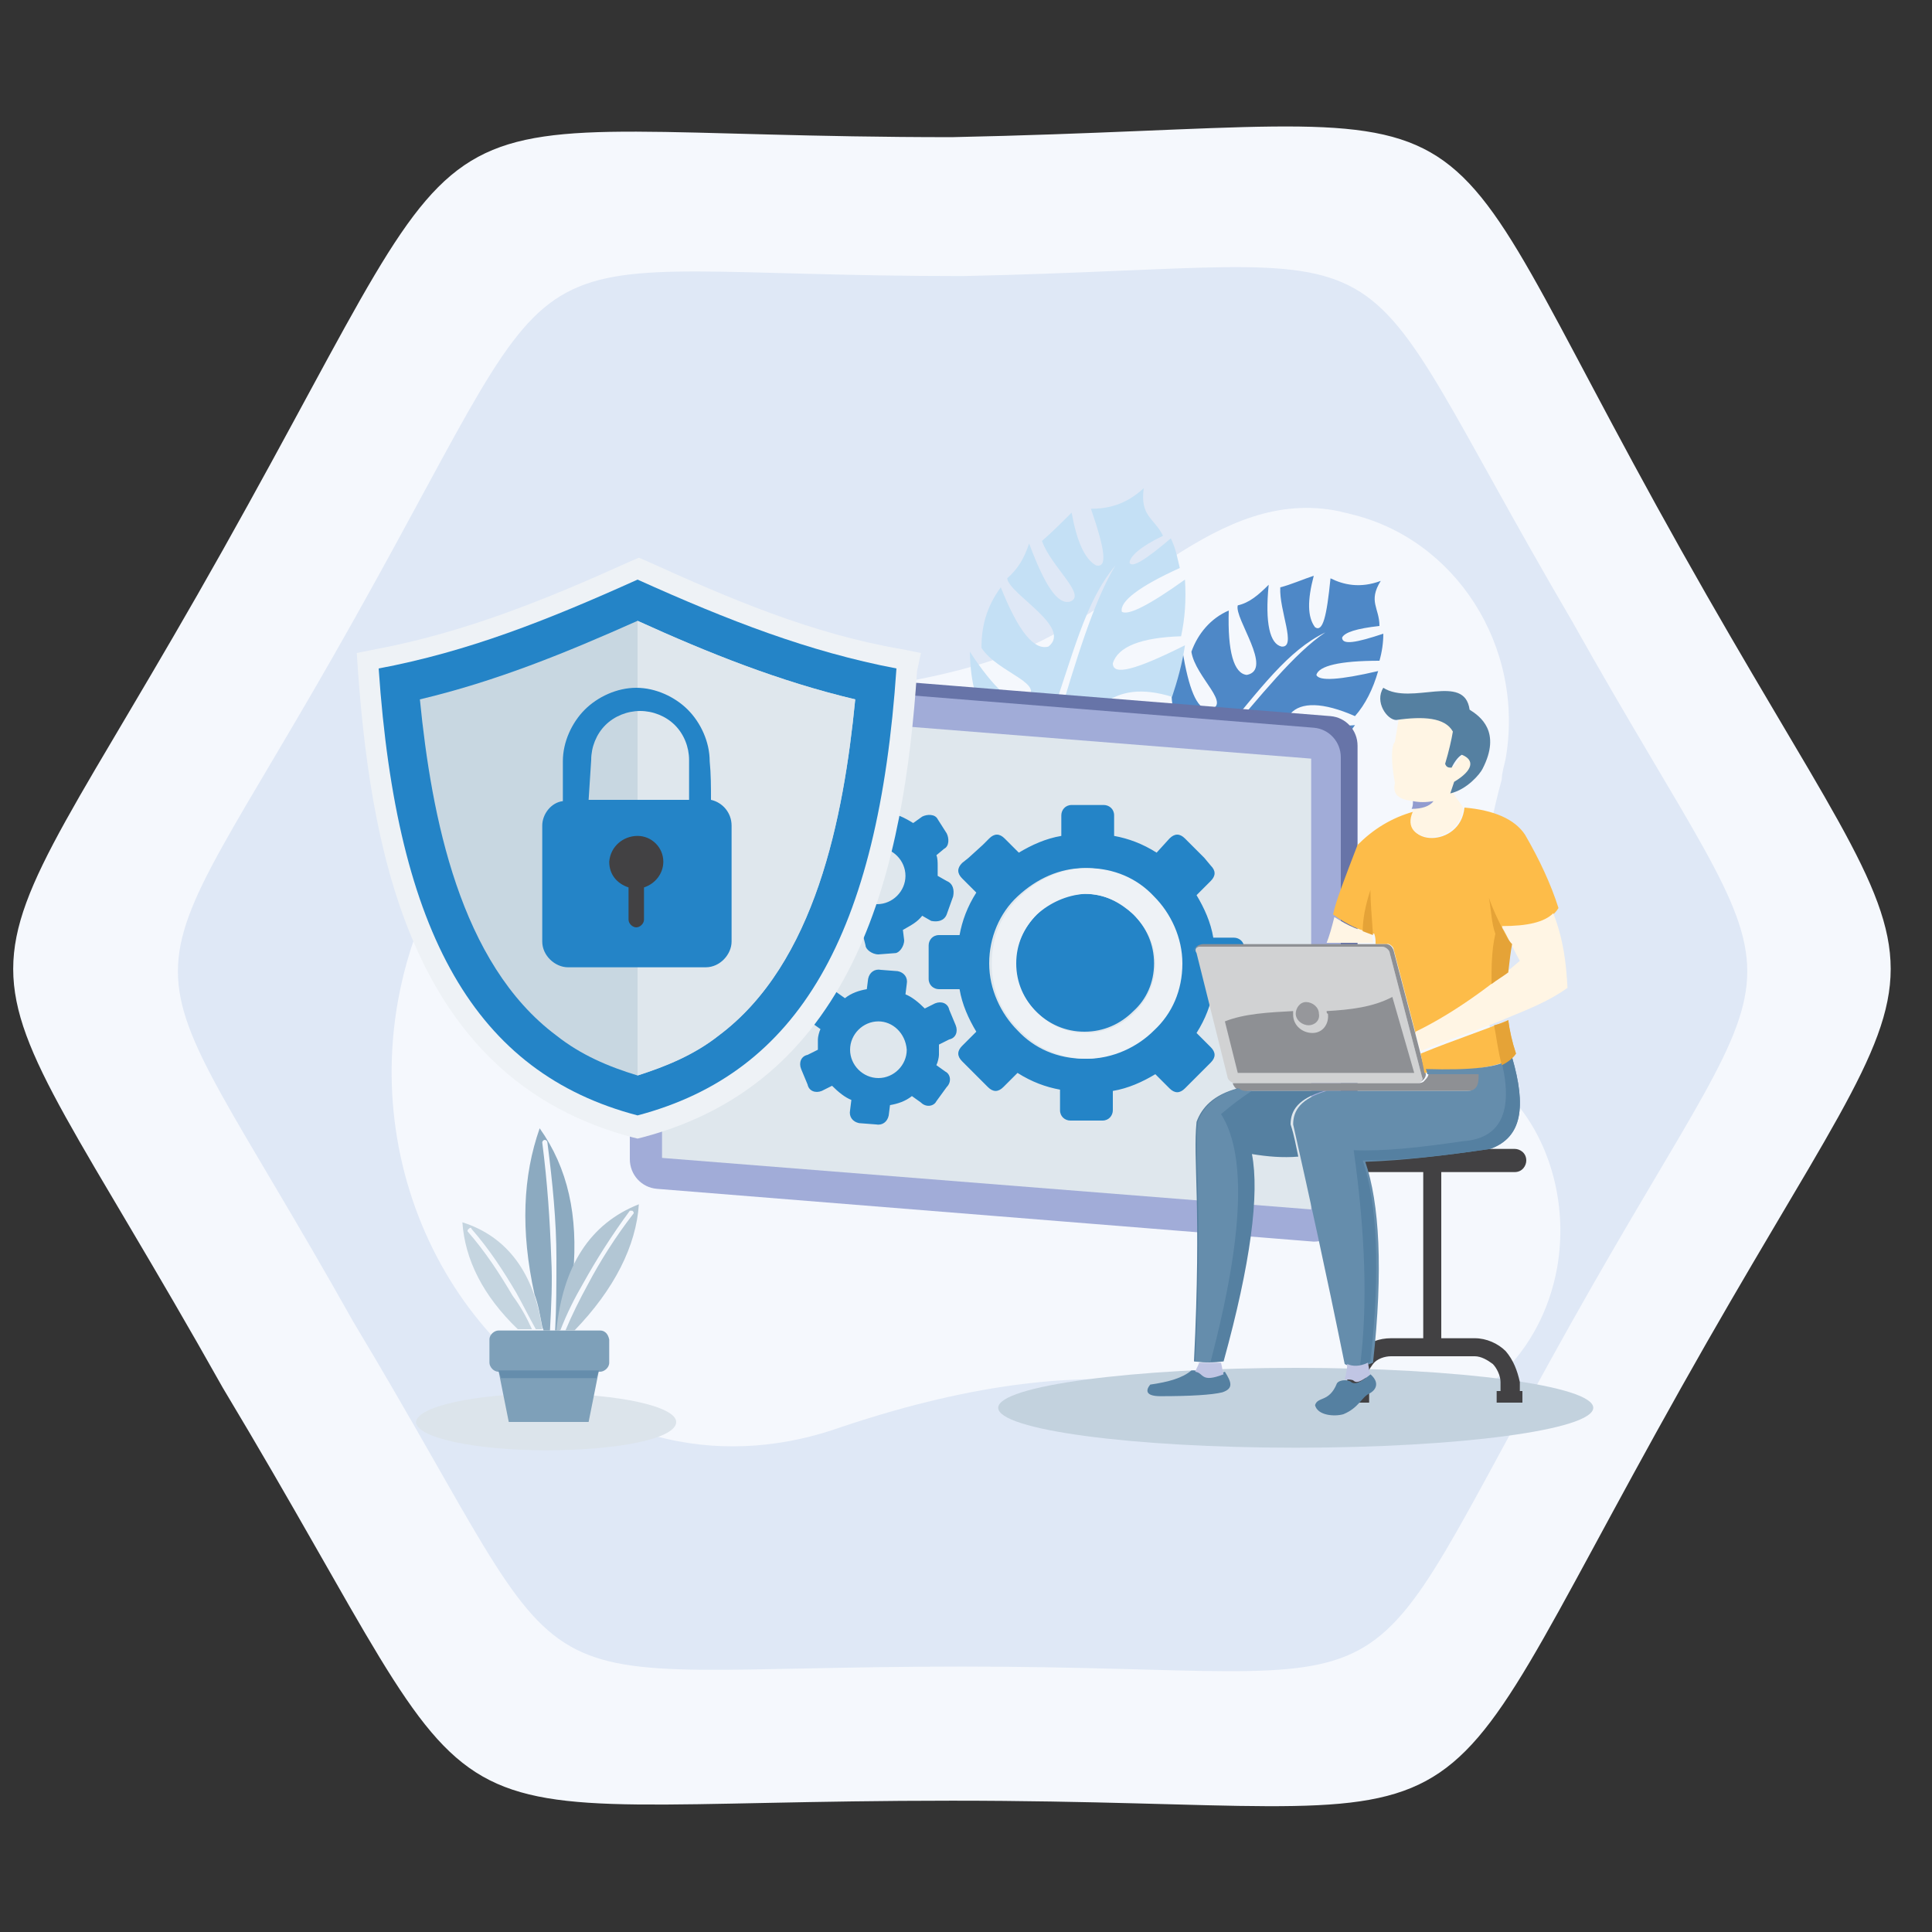 <?xml version="1.0" encoding="utf-8"?>
<!-- Generator: Adobe Illustrator 27.8.1, SVG Export Plug-In . SVG Version: 6.00 Build 0)  -->
<svg version="1.1" id="Layer_1" xmlns="http://www.w3.org/2000/svg" xmlns:xlink="http://www.w3.org/1999/xlink" x="0px" y="0px"
	 viewBox="0 0 150 150" style="enable-background:new 0 0 150 150;" xml:space="preserve">
<rect x="0" y="0" width="150" height="150" fill="#333333" stroke="none"/>
<style type="text/css">
	.st0{fill:none;}
	.st1{fill-rule:evenodd;clip-rule:evenodd;fill:#F5F8FD;}
	.st2{fill-rule:evenodd;clip-rule:evenodd;fill:#DFE8F6;}
	.st3{fill-rule:evenodd;clip-rule:evenodd;fill:#DCE4EB;}
	.st4{fill-rule:evenodd;clip-rule:evenodd;fill:#7EA0B9;}
	.st5{fill-rule:evenodd;clip-rule:evenodd;fill:#658DAC;}
	.st6{fill-rule:evenodd;clip-rule:evenodd;fill:#8CAAC0;}
	.st7{fill-rule:evenodd;clip-rule:evenodd;fill:#B2C6D4;}
	.st8{fill-rule:evenodd;clip-rule:evenodd;fill:#C5D5E0;}
	.st9{fill-rule:evenodd;clip-rule:evenodd;fill:#4E88C7;}
	.st10{fill-rule:evenodd;clip-rule:evenodd;fill:#C4E0F5;}
	.st11{fill-rule:evenodd;clip-rule:evenodd;fill:#6774A8;}
	.st12{fill-rule:evenodd;clip-rule:evenodd;fill:#A1ACD8;}
	.st13{fill-rule:evenodd;clip-rule:evenodd;fill:#DFE7ED;}
	.st14{fill-rule:evenodd;clip-rule:evenodd;fill:url(#SVGID_1_);}
	.st15{fill-rule:evenodd;clip-rule:evenodd;fill:#EEF2F6;}
	.st16{fill-rule:evenodd;clip-rule:evenodd;fill:url(#SVGID_00000119801927567956976900000005102292588133844910_);}
	.st17{fill-rule:evenodd;clip-rule:evenodd;fill:#C8D7E1;}
	.st18{fill-rule:evenodd;clip-rule:evenodd;fill:url(#SVGID_00000036956152423942265700000012010491092659455628_);}
	.st19{fill-rule:evenodd;clip-rule:evenodd;fill:#424143;}
	.st20{fill-rule:evenodd;clip-rule:evenodd;fill:#C3D2DE;}
	.st21{fill-rule:evenodd;clip-rule:evenodd;fill:#5580A1;}
	.st22{fill-rule:evenodd;clip-rule:evenodd;fill:#D1D2D3;}
	.st23{fill-rule:evenodd;clip-rule:evenodd;fill:#FDBC49;}
	.st24{fill-rule:evenodd;clip-rule:evenodd;fill:#8E9094;}
	.st25{fill-rule:evenodd;clip-rule:evenodd;fill:#96979B;}
	.st26{fill-rule:evenodd;clip-rule:evenodd;fill:#FFF5E4;}
	.st27{fill-rule:evenodd;clip-rule:evenodd;fill:#929CCF;}
	.st28{fill-rule:evenodd;clip-rule:evenodd;fill:#C0C5E4;}
	.st29{fill-rule:evenodd;clip-rule:evenodd;fill:#E5A337;}
</style>
<g id="Artboard1" transform="matrix(0.974,0,0,0.978,-50.081,-0.314)">
	<rect x="51.4" y="9" class="st0" width="154" height="136.1"/>
	<g transform="matrix(1.027,0,0,1.022,-41.597,0.321)">
		<g transform="matrix(9.432,0,0,9.432,-4011.09,-3542.38)">
			<path class="st1" d="M448.7,380.1c2.3,4.1,2.3,2.8,0,6.9s-1.3,3.4-6,3.4s-3.6,0.6-6-3.4c-2.3-4.1-2.3-2.8,0-6.9s1.3-3.4,6-3.4
				C447.5,376.6,446.4,376,448.7,380.1z"/>
		</g>
		<g transform="matrix(7.884,0,0,7.884,-3080.56,-2730.86)">
			<path class="st2" d="M417.7,352.5c2.3,4.1,2.3,2.8,0,6.9s-1.3,3.4-6,3.4s-3.6,0.6-6-3.4c-2.3-4.1-2.3-2.8,0-6.9s1.3-3.4,6-3.4
				C416.4,349,415.3,348.4,417.7,352.5z"/>
		</g>
	</g>
</g>
<g>
	<path class="st1" d="M118,86c2.5,3.2,3.7,7.8,2.9,12.4c-1.2,6.7-6.3,11.5-12.1,11.6l0,0l0,0c-0.6,0-1.2,0-1.8-0.1
		c-11.4-0.9-19.9-6.4-41.7,0.9l0,0c-4.2,1.5-8.9,2-13.6,0.9c-14.2-3.2-23.6-18.4-20.8-34c2-11.1,9.4-19.3,18.7-22l0,0
		c6.8-2.1,18.2-1,28.8-4.9c9.2-3.3,16-13.1,25.6-11.1c0.3,0.1,0.5,0.1,0.8,0.2c8.2,1.9,13.6,10.3,12.1,19c-0.1,0.5-0.3,1.1-0.3,1.6
		l0,0C113.9,70.4,114.3,78.9,118,86L118,86z"/>
	<path class="st3" d="M42.4,108.2c5.6,0,10.1,1,10.1,2.2c0,1.3-4.5,2.2-10.1,2.2s-10.1-1-10.1-2.2C32.4,109.2,36.9,108.2,42.4,108.2
		z"/>
	<path class="st4" d="M46.6,103.3h-7.9c-0.3,0-0.7,0.3-0.7,0.7v1.8c0,0.3,0.3,0.7,0.7,0.7h7.9c0.3,0,0.7-0.3,0.7-0.7V104
		C47.2,103.5,46.9,103.3,46.6,103.3z"/>
	<polygon class="st4" points="46.5,106.4 38.7,106.4 39.5,110.4 45.7,110.4 	"/>
	<polygon class="st5" points="38.7,106.4 46.5,106.4 46.3,107 38.9,107 	"/>
	<path class="st6" d="M41.9,87.6c-1.3,3.7-1.5,7.9-0.4,12.9c0.3,0.8,0.4,1.5,0.6,2.5c0,0.1,0.1,0.2,0.1,0.3h0.5
		c0.1-1.9,0.2-3.8,0.1-5.6c-0.1-2.9-0.3-5.9-0.7-9c0-0.1,0.1-0.2,0.2-0.2s0.2,0.1,0.2,0.2c0.4,3.1,0.7,6.1,0.7,9c0,2,0,3.8-0.1,5.6
		h0.3c0.2-1.7,0.5-3.2,1.1-4.4C44.9,94.4,44.1,90.7,41.9,87.6z"/>
	<path class="st7" d="M49.6,93.5c-0.2,3.2-1.9,6.6-5,9.8h-0.7c0.5-1.2,1.1-2.4,1.7-3.5c1-1.9,2.2-3.8,3.6-5.6c0-0.1,0-0.1-0.1-0.2
		c-0.1,0-0.2,0-0.2,0c-1.4,1.9-2.6,3.8-3.6,5.6c-0.7,1.2-1.3,2.4-1.8,3.7h-0.3C43.7,98.3,45.8,95,49.6,93.5z"/>
	<path class="st8" d="M35.9,94.9c0.2,2.9,1.6,5.7,4.3,8.3h1.1c-0.4-0.9-0.9-1.8-1.5-2.6c-1-1.7-2.1-3.4-3.5-5c0-0.1,0-0.1,0.1-0.2
		s0.2-0.1,0.2,0c1.4,1.6,2.5,3.3,3.5,5c0.5,0.9,1,1.9,1.5,2.8h0.5C41.5,98.9,39.4,96,35.9,94.9z"/>
	<path class="st9" d="M102.9,49.1c-2.4,1.6-5.1,5-8,8.4c-1.6,1.9-2.7,3.2-3.2,4.1c0.3,0.3,0.6,0.4,1,0.2c1.2-1.8,2.1-3.1,2.8-3.8
		c1.4,3.4,3.6,3.8,6.6,1.4c-1.6-0.3-4.4-1.4-3.8-1.7c1.5-0.4,3,0,4.6,1.5c0.8-0.8,1.5-1.8,2.3-2.9c-3.7,0.3-5.4-0.1-5-0.9
		c0.8-0.9,2.5-0.9,5,0.2c0.8-0.9,1.4-2.1,1.8-3.5c-3,0.7-4.6,0.8-4.8,0.3c0.2-0.7,1.8-1.1,4.9-1.1c0.2-0.7,0.3-1.4,0.3-2.1
		c-2.1,0.7-3.2,0.9-3.2,0.3c0.2-0.4,1.1-0.7,2.9-0.9c0-1.4-0.9-1.9,0.1-3.5c-1.6,0.6-2.9,0.3-3.9-0.2c-0.3,3-0.6,4.2-1.2,3.8
		c-0.6-0.8-0.6-2.1-0.1-4c-0.9,0.3-1.8,0.7-2.6,0.9c-0.1,1.8,1.3,4.7,0.1,4.6c-0.9-0.2-1.3-1.8-1-4.8c-0.8,0.8-1.5,1.4-2.4,1.6
		c-0.3,1,2.8,5,0.7,5.4c-1-0.1-1.5-1.8-1.4-5C94,48,93,49.2,92.5,50.6c0.3,2,3.3,4.2,1.3,4.5c-0.9-0.1-1.5-1.6-2-4.6
		c-1.7,4.1-0.8,6.4,2.7,7C97.9,53.4,100,50.5,102.9,49.1z"/>
	<path class="st10" d="M86.6,43.9c-1.7,2.8-3.1,7.5-4.5,12.2c-0.9,2.6-1.4,4.5-1.4,5.6c0.4,0.3,0.8,0.2,1.1-0.3
		c0.4-2.4,0.9-4.1,1.2-5.1c3,2.9,5.4,2.4,7.3-1.5c-1.8,0.5-5.1,0.6-4.7-0.1c1.4-1.1,3.1-1.3,5.4-0.6c0.4-1.2,0.8-2.6,1-4
		c-3.8,1.9-5.6,2.4-5.6,1.4c0.4-1.3,2.2-2,5.3-2.1c0.3-1.4,0.4-2.8,0.3-4.4c-2.8,2-4.4,2.8-4.9,2.5c-0.2-0.8,1.4-2,4.5-3.4
		c-0.2-0.8-0.3-1.5-0.7-2.3c-2,1.7-3,2.3-3.2,1.9c0-0.5,0.9-1.3,2.6-2.1c-0.7-1.4-1.8-1.5-1.5-3.7c-1.4,1.3-2.8,1.6-4.1,1.6
		c1.1,3.2,1.3,4.6,0.4,4.4c-0.9-0.5-1.5-1.9-1.9-4.1c-0.8,0.8-1.5,1.5-2.3,2.2c0.7,2,3.5,4.2,2.2,4.7c-1,0.3-2-1.3-3.2-4.5
		c-0.4,1.2-0.9,2-1.7,2.7c0.1,1.2,5.1,3.8,3.2,5.3c-1.1,0.3-2.3-1.1-3.7-4.6c-1.1,1.5-1.5,3-1.5,4.7c1.3,2,5.3,2.8,3.3,4.1
		c-0.9,0.3-2.3-0.9-4.2-3.8c0.1,5,2,7,6,6C83.4,50.6,84.2,46.8,86.6,43.9z"/>
	<path class="st11" d="M52.3,51.5l51,4.1c1.2,0.1,2.1,1.1,2.1,2.3v35.6c0,1.2-1.8,2.8-3,2.7l-50.1-4.8c-1.2-0.1-2.1-1.1-2.1-2.3
		L49.2,54C49.2,52.7,51.1,51.4,52.3,51.5z"/>
	<path class="st12" d="M51,52.4l51,4.1c1.2,0.1,2.1,1.1,2.1,2.3v35.6c0,1.2-0.9,2-2.1,2l-51-4.1c-1.2-0.1-2.1-1.1-2.1-2.3V54.4
		C48.9,53.2,49.8,52.3,51,52.4z"/>
	<polygon class="st13" points="51.4,54.9 51.4,89.9 101.8,93.9 101.8,58.9 	"/>
	
		<linearGradient id="SVGID_1_" gradientUnits="userSpaceOnUse" x1="62.131" y1="766.51" x2="96.63" y2="766.51" gradientTransform="matrix(1 0 0 1 0 -691.89)">
		<stop  offset="0" style="stop-color:#2484C7"/>
		<stop  offset="1" style="stop-color:#2484C7"/>
	</linearGradient>
	<path class="st14" d="M89.8,66.2c-1.1-0.7-2.2-1.1-3.3-1.3v-1.6c0-0.5-0.4-0.8-0.8-0.8h-0.6h-1.3h-0.6c-0.5,0-0.8,0.4-0.8,0.8v1.6
		c-1.2,0.2-2.3,0.7-3.3,1.3l-1.1-1.1c-0.4-0.4-0.8-0.4-1.2,0l-0.5,0.5l-1.1,1L74.7,67c-0.4,0.4-0.4,0.8,0,1.2l1.1,1.1
		c-0.7,1.1-1.1,2.2-1.3,3.3h-1.6c-0.5,0-0.8,0.4-0.8,0.8v0.6v1.3V76c0,0.5,0.4,0.8,0.8,0.8h1.6c0.2,1.2,0.7,2.3,1.3,3.3l-1.1,1.1
		c-0.4,0.4-0.4,0.8,0,1.2l0.5,0.5l1,1l0.5,0.5c0.4,0.4,0.8,0.4,1.2,0l1.1-1.1c1.1,0.7,2.2,1.1,3.3,1.3v1.6c0,0.5,0.4,0.8,0.8,0.8
		h0.6H85h0.6c0.5,0,0.8-0.4,0.8-0.8v-1.5c1.2-0.2,2.3-0.7,3.3-1.3l1.1,1.1c0.4,0.4,0.8,0.4,1.2,0l0.5-0.5l1-1l0.5-0.5
		c0.4-0.4,0.4-0.8,0-1.2l-1.1-1.1c0.7-1.1,1.1-2.2,1.3-3.3h1.6c0.5,0,0.8-0.4,0.8-0.8v-0.6v-1.3v-0.6c0-0.5-0.4-0.8-0.8-0.8h-1.6
		c-0.2-1.2-0.7-2.3-1.3-3.3l1.1-1.1c0.4-0.4,0.4-0.8,0-1.2l-0.5-0.6l-1-1L92,65.1c-0.4-0.4-0.8-0.4-1.2,0L89.8,66.2L89.8,66.2z
		 M68.2,61.7c0.5,0,1,0.4,1,0.7l0.1,0.8c0.6,0.1,1.1,0.4,1.6,0.7l0.7-0.5c0.4-0.2,1-0.2,1.2,0.2l0.7,1.1c0.2,0.4,0.2,1-0.2,1.2
		l-0.6,0.5c0.1,0.2,0.1,0.6,0.1,0.8s0,0.6,0,0.8l0.7,0.4c0.5,0.2,0.6,0.7,0.5,1.2L73.5,71c-0.2,0.5-0.7,0.6-1.2,0.5l-0.7-0.4
		c-0.4,0.5-0.8,0.7-1.5,1.1l0.1,0.8c0,0.5-0.4,1-0.7,1l-1.3,0.1c-0.5,0-1-0.4-1-0.7L67,72.6c-0.6-0.1-1.1-0.4-1.6-0.7l-0.7,0.5
		c-0.4,0.2-1,0.2-1.2-0.2L62.8,71c-0.2-0.4-0.2-1,0.2-1.2l0.7-0.5c-0.1-0.2-0.1-0.6-0.1-0.8c0-0.2,0-0.6,0-0.8l-0.7-0.4
		c-0.5-0.2-0.6-0.7-0.5-1.2l0.6-1.2c0.2-0.5,0.7-0.6,1.2-0.5l0.7,0.4c0.4-0.5,0.8-0.7,1.5-1.1l-0.1-0.8c0-0.5,0.4-1,0.7-1L68.2,61.7
		L68.2,61.7z M68.1,65.8c-1.2,0-2.2,1-2.2,2.2s1,2.2,2.2,2.2s2.2-1,2.2-2.2S69.3,65.8,68.1,65.8L68.1,65.8z M69.7,75.4
		c0.5,0.1,0.8,0.5,0.7,1l-0.1,0.8c0.5,0.2,1,0.6,1.5,1.1l0.8-0.4c0.5-0.2,1,0,1.1,0.5l0.5,1.2c0.2,0.5,0,1-0.5,1.1l-0.8,0.4
		c0,0.2,0,0.6,0,0.8c0,0.2-0.1,0.6-0.2,0.8l0.7,0.5c0.4,0.2,0.5,0.8,0.1,1.2l-0.8,1.1c-0.2,0.4-0.8,0.5-1.2,0.1l-0.7-0.5
		c-0.5,0.4-1.1,0.6-1.7,0.7l-0.1,0.8c-0.1,0.5-0.5,0.8-1,0.7l-1.3-0.1c-0.5-0.1-0.8-0.5-0.7-1l0.1-0.8c-0.5-0.2-1-0.6-1.5-1.1
		l-0.8,0.4c-0.5,0.2-1,0-1.1-0.5l-0.5-1.2c-0.2-0.5,0-1,0.5-1.1l0.8-0.4c0-0.2,0-0.6,0-0.8s0.1-0.6,0.2-0.8l-0.7-0.5
		c-0.4-0.2-0.5-0.8-0.1-1.2l0.8-1.1c0.2-0.4,0.8-0.5,1.2-0.1l0.7,0.5c0.5-0.4,1.1-0.6,1.7-0.7l0.1-0.8c0.1-0.5,0.5-0.8,1-0.7
		L69.7,75.4L69.7,75.4z M68.2,79.3c-1.2,0-2.2,1-2.2,2.2s1,2.2,2.2,2.2s2.2-1,2.2-2.2C70.3,80.2,69.3,79.3,68.2,79.3L68.2,79.3z
		 M84.2,67.4c2.1,0,3.9,0.8,5.2,2.2c1.3,1.3,2.2,3.2,2.2,5.2c0,2.1-0.8,3.9-2.2,5.2c-1.3,1.3-3.2,2.2-5.2,2.2
		c-2.1,0-3.9-0.8-5.2-2.2c-1.3-1.3-2.2-3.2-2.2-5.2s0.8-3.9,2.2-5.2C80.5,68.2,82.3,67.4,84.2,67.4L84.2,67.4z M80.5,71
		c1-1,2.3-1.6,3.8-1.6S87,70.1,88,71c1,1,1.6,2.3,1.6,3.8S89,77.6,88,78.5c-1,1-2.3,1.6-3.8,1.6s-2.8-0.6-3.8-1.6
		c-1-1-1.6-2.3-1.6-3.8C78.9,73.3,79.5,72,80.5,71z"/>
	<path class="st15" d="M77,74.8c0-2.1,0.8-3.9,2.2-5.2c1.3-1.3,3.2-2.2,5.2-2.2c2.1,0,3.9,0.8,5.2,2.2c1.3,1.3,2.2,3.2,2.2,5.2
		c0,2.1-0.8,3.9-2.2,5.2c-1.3,1.3-3.2,2.2-5.2,2.2s-3.9-0.8-5.2-2.2C77.8,78.7,77,76.9,77,74.8L77,74.8z M80.5,71
		c-1,1-1.6,2.3-1.6,3.8s0.6,2.8,1.6,3.8c1,1,2.3,1.6,3.8,1.6s2.8-0.6,3.8-1.6c1-1,1.6-2.3,1.6-3.8S89,72,88,71c-1-1-2.3-1.6-3.8-1.6
		C82.8,69.5,81.5,70.1,80.5,71z"/>
	<path class="st15" d="M71.2,52.1c-1,15.1-4.6,31.8-21.3,36.2l-0.4,0.1l-0.4-0.1c-16.7-4.4-20.2-21.1-21.3-36.1l-0.1-1.5l1.5-0.3
		c6.9-1.3,13.3-3.9,19.7-6.8l0.7-0.3l0.7,0.3c6.4,2.9,12.7,5.6,19.7,6.8l1.5,0.3L71.2,52.1z"/>
	
		<linearGradient id="SVGID_00000009566335041448017100000013855855318522971269_" gradientUnits="userSpaceOnUse" x1="29.427" y1="757.654" x2="69.559" y2="757.654" gradientTransform="matrix(1 0 0 1 0 -691.89)">
		<stop  offset="0" style="stop-color:#2484C7"/>
		<stop  offset="1" style="stop-color:#2484C7"/>
	</linearGradient>
	<path style="fill-rule:evenodd;clip-rule:evenodd;fill:url(#SVGID_00000009566335041448017100000013855855318522971269_);" d="
		M69.6,51.9c-6.8-1.3-13-3.7-20.1-6.9c-7.1,3.2-13.2,5.6-20.1,6.9c1.4,20.6,7.5,31.4,20.1,34.7C62,83.3,68.2,72.6,69.6,51.9z"/>
	<path class="st17" d="M66.4,54.3c-5.9-1.4-11.4-3.6-16.9-6.1c-5.6,2.5-11,4.7-16.9,6.1c0.9,9.1,3.1,20.5,10.6,26.1
		c1.9,1.5,4,2.4,6.3,3.1c2.2-0.7,4.4-1.6,6.3-3.1C63.3,74.8,65.5,63.5,66.4,54.3z"/>
	<path class="st13" d="M66.4,54.3c-5.9-1.4-11.4-3.6-16.9-6.1v35.3c2.2-0.7,4.4-1.6,6.3-3.1C63.3,74.8,65.5,63.5,66.4,54.3z"/>
	
		<linearGradient id="SVGID_00000034810310710727373620000005555874252114182822_" gradientUnits="userSpaceOnUse" x1="42.207" y1="756.032" x2="56.82" y2="756.032" gradientTransform="matrix(1 0 0 1 0 -691.89)">
		<stop  offset="0" style="stop-color:#2484C7"/>
		<stop  offset="1" style="stop-color:#2484C7"/>
	</linearGradient>
	<path style="fill-rule:evenodd;clip-rule:evenodd;fill:url(#SVGID_00000034810310710727373620000005555874252114182822_);" d="
		M45.7,62.1h7.8c0-1,0-2,0-3.1c0-1-0.4-2-1.1-2.7s-1.7-1.1-2.7-1.1s-2,0.4-2.7,1.1c-0.7,0.7-1.1,1.7-1.1,2.7L45.7,62.1L45.7,62.1z
		 M55.2,62.1L55.2,62.1c0.9,0.2,1.6,1,1.6,2v9c0,1-0.9,2-2,2H44.1c-1,0-2-0.9-2-2v-9c0-0.9,0.7-1.8,1.6-1.9v-3.1c0-1.5,0.7-3,1.7-4
		s2.5-1.7,4-1.7c1.5,0,3,0.7,4,1.7s1.7,2.5,1.7,4C55.2,60.1,55.2,61.1,55.2,62.1z"/>
	<path class="st19" d="M49.5,64.9c1.1,0,2,0.9,2,2c0,0.9-0.6,1.7-1.5,2v2.5c0,0.3-0.3,0.6-0.6,0.6l0,0c-0.3,0-0.6-0.3-0.6-0.6v-2.5
		c-0.9-0.3-1.5-1-1.5-2C47.4,65.7,48.4,64.9,49.5,64.9z"/>
	<path class="st20" d="M100.6,106.2c-12.7,0-23.1,1.4-23.1,3.1s10.3,3.1,23.1,3.1s23.1-1.4,23.1-3.1S113.4,106.2,100.6,106.2z"/>
	<path class="st21" d="M90.1,108.4c2.3,0,4-0.1,4.8-0.3c0.9-0.3,0.7-0.8,0.2-1.6c-2.1,1-1.6-0.2-2.6-0.1c-0.7,0.6-1.8,0.9-3.2,1.1
		C88.9,108,89,108.4,90.1,108.4z"/>
	<path class="st22" d="M93.1,73.5h14.2c0.3,0,0.6,0.3,0.6,0.5l2.5,9.6c0.1,0.3-0.1,0.5-0.3,0.5H95.9c-0.3,0-0.6-0.3-0.6-0.5L92.9,74
		C92.7,73.7,92.9,73.5,93.1,73.5z"/>
	<path class="st23" d="M108.2,73.7l1.7,6.5c2-1,4.5-2.6,7.1-4.7c0.1-0.9,0.2-1.7,0.3-2.2c-0.2-0.4-0.4-0.9-0.7-1.3
		c2.4,0,3.8-0.5,4.4-1.5c-0.6-1.9-1.5-3.8-2.6-5.7c-0.8-1.2-2.4-1.9-4.7-2.1c-0.3,3.2-5.1,3-3.9,0.3c-1.8,0.5-3.2,1.4-4.4,2.6
		c-1,2.6-1.7,4.4-1.9,5.4c1.1,0.8,2.2,1.3,3.2,1.5c0.1,0.3,0.1,0.5,0.1,0.8h0.9C107.8,73.2,108.2,73.5,108.2,73.7z"/>
	<path class="st24" d="M109.9,80.3l-1.7-6.5c-0.1-0.3-0.3-0.5-0.6-0.5h-0.9H93.4c-0.3,0-0.8,0.3-0.7,0.6c0-0.3,0.2-0.4,0.4-0.4h14.2
		c0.3,0,0.6,0.3,0.6,0.5l2.5,9.6c0.1,0.2,0,0.3-0.1,0.4c0.3-0.2,0.4-0.4,0.4-0.6L109.9,80.3z"/>
	<path class="st24" d="M110,84.1H95.9c-0.1,0-0.1,0-0.2,0c0.3,0.8,1,0.6,1.4,0.6H114c0.9,0,0.9-0.7,0.9-1.3h-4
		c0,0.2-0.2,0.4-0.4,0.6C110.3,84.1,110.2,84.1,110,84.1z"/>
	<path class="st24" d="M108.1,77.4c-1.5,0.8-3.3,1-5.1,1.1c0,0.1,0,0.2,0.1,0.2c0.1,0.8-0.4,1.5-1.2,1.5s-1.5-0.6-1.5-1.4
		c0-0.1,0-0.2,0-0.3c-1.9,0.1-3.8,0.2-5.3,0.8l1,4h13.7L108.1,77.4z"/>
	<path class="st25" d="M101.4,77.8c0.5,0,1,0.4,1,0.9c0.1,0.5-0.3,0.9-0.8,0.9c-0.5,0-1-0.4-1-0.9C100.6,78.3,100.9,77.8,101.4,77.8
		z"/>
	<path class="st23" d="M117.7,81.8c-0.3-0.9-0.5-1.8-0.6-2.6c-1.9,0.8-4.1,1.5-6.8,2.6l0.3,1.5C114.8,83.1,117.2,82.7,117.7,81.8z"
		/>
	<path class="st26" d="M110.3,81.6c2.7-1.1,5-1.8,6.8-2.6c1.7-0.7,3.2-1.3,4.6-2.3c-0.1-1.9-0.3-3.7-1.1-5.8c-0.7,0.7-2,1-4,1
		c0.6,1.1,1,2,1.4,2.7c-2.9,2.5-5.8,4.4-8.1,5.5L110.3,81.6z"/>
	<path class="st26" d="M103.6,71.2c-0.2,0.8-0.4,1.5-0.6,2h3.6c0-0.3-0.1-0.5-0.1-0.8C105.6,72.3,104.7,71.9,103.6,71.2z"/>
	<path class="st21" d="M95,105.7c2.1-7.6,2.8-13,2.2-16.1c1.2,0.2,2.4,0.3,3.6,0.2c-0.2-0.9-0.3-1.6-0.6-2.5c0-1.1,0.6-2,2.6-2.6H97
		c-0.2,0-0.6,0.1-0.9-0.2c-1.9,0.5-2.8,1.5-3.2,2.6c-0.3,3,0.4,6.4-0.2,18.6C93.6,105.8,94.2,105.8,95,105.7z"/>
	<path class="st5" d="M97.2,84.7L97.2,84.7c-0.3,0-0.7,0.1-1-0.2C94.3,85,93.4,86,93,87.1c-0.3,3,0.4,6.4-0.2,18.6
		c0.4,0,0.8,0.1,1.2,0c1.1-4.3,3.7-14.7,0.8-19.2C95.5,85.9,96.4,85.2,97.2,84.7z"/>
	<path class="st26" d="M113.6,62.7c-0.3-0.5-0.7-0.9-0.8-1.2c0.1-0.3,0.2-0.5,0.3-0.9c1.4-0.9,1.6-1.6,0.6-2.1
		c-0.2,0.1-0.4,0.5-0.8,1c-0.3,0-0.4-0.2-0.5-0.3c0.3-1,0.5-1.8,0.6-2.5c-0.7-1-2.3-1.2-4.4-0.9c-0.1,0.6-0.2,1.2-0.3,1.8
		c-0.3,0.3-0.3,1.6,0,3.2c-0.2,0.9,0.3,1.3,1.5,1.4c0,0.3-0.1,0.7-0.1,0.8l0,0l0,0l0,0C108.5,65.6,113.3,65.8,113.6,62.7z"/>
	<path class="st21" d="M108.4,55.9c2.1-0.3,3.8-0.2,4.4,0.9c-0.1,0.6-0.3,1.5-0.6,2.5c0.1,0.3,0.3,0.3,0.5,0.3
		c0.3-0.6,0.6-0.9,0.8-1c1,0.4,0.9,1.2-0.6,2.1c-0.1,0.3-0.2,0.6-0.3,0.9c1.3-0.3,2.3-1.5,2.5-1.9c1.5-2.9-0.2-4.1-1-4.6
		c-0.4-2.9-4.5-0.3-6.7-1.7C106.7,54.5,107.7,55.9,108.4,55.9z"/>
	<path class="st27" d="M111.3,62.2c-0.6,0.1-1.1,0.1-1.6,0c0,0.2,0,0.4-0.1,0.6C110.4,62.8,111,62.6,111.3,62.2z"/>
	<path class="st19" d="M104.8,89.2h12.8c0.4,0,0.9,0.3,0.9,0.9l0,0c0,0.4-0.3,0.9-0.9,0.9h-12.8c-0.4,0-0.9-0.3-0.9-0.9l0,0
		C104.1,89.6,104.4,89.2,104.8,89.2z"/>
	<path class="st19" d="M116.9,104.9c-0.6-0.6-1.5-1-2.4-1h-2.2H108c-0.9,0-1.8,0.3-2.4,1c-0.6,0.6-1,1.5-1,2.4v0.7h-0.3v0.9h0.3h1.4
		h0.3V108h-0.3v-0.7c0-0.5,0.3-1,0.6-1.4s0.9-0.6,1.4-0.6h4.3h2.2c0.5,0,1,0.3,1.4,0.6c0.3,0.3,0.6,0.9,0.6,1.4v0.7h-0.3v0.9h0.3
		h1.4h0.3V108h-0.2v-0.7C117.8,106.4,117.5,105.6,116.9,104.9z"/>
	<rect x="110.5" y="90.9" class="st19" width="1.4" height="13.1"/>
	<path class="st5" d="M115.7,89.2c2.5-0.9,2.8-3.3,1.7-7.1c-0.9,0.8-3.2,1-6.7,0.9l0.1,0.3c0,0,0,0,0,0.1h4c0,0.6,0,1.3-0.9,1.3
		h-10.9c-2,0.6-2.6,1.5-2.6,2.6c1.3,5.8,2.5,11.2,4,18.6c0.5,0.3,1.3,0.3,2.2-0.1c0.8-7.2,0.5-12.4-0.6-15.6
		C109,90.1,112.3,89.7,115.7,89.2z"/>
	<path class="st21" d="M115.7,89.2c2.5-0.9,2.8-3.3,1.7-7.1c-0.2,0.2-0.4,0.3-0.8,0.4c0.9,3.8-0.1,5.9-3,6.1
		c-3.4,0.5-6.2,0.8-8.5,0.7c0.9,6.4,1.1,12,0.5,16.7c0.3-0.1,0.5-0.1,0.8-0.3c0.8-7.2,0.5-12.4-0.6-15.6
		C109,90.1,112.3,89.7,115.7,89.2z"/>
	<path class="st28" d="M93.1,105.8c-0.1,0.3-0.2,0.4-0.3,0.7c0.7,0.1,0.4,0.9,2.2,0.2c-0.1-0.3-0.1-0.5-0.2-0.9
		C94.2,105.8,93.6,105.8,93.1,105.8z"/>
	<path class="st21" d="M104.3,109.8c1.2-0.5,1.4-1.3,2-1.6s0.8-0.9,0.1-1.5c-0.5,0.4-1.1,0.9-1.5,0.6c-0.2-0.2-0.9-0.2-1.1,0.1
		c-0.6,1.5-1.5,1-1.7,1.7C102.3,109.9,103.6,110,104.3,109.8z"/>
	<path class="st28" d="M104.6,105.9c0,0.4-0.1,0.8-0.2,1.2c0.3,0,0.6,0,0.7,0.1c0.3,0.3,0.9-0.2,1.3-0.5c-0.1-0.2-0.1-0.5-0.2-0.9
		C105.6,106.1,105,106.1,104.6,105.9z"/>
	<path class="st29" d="M116.6,72c-0.3-0.6-0.7-1.4-1-2.3c0.2,1.1,0.2,2,0.5,2.8c-0.3,1.3-0.3,2.6-0.3,3.9c0.4-0.3,0.9-0.6,1.3-0.9
		c0.1-0.9,0.2-1.7,0.3-2.2C117.1,73,116.9,72.6,116.6,72L116.6,72z M105.8,72.3c0.3,0.1,0.5,0.2,0.8,0.3c-0.1-1.5-0.2-2.6-0.2-3.5
		C106,70.3,105.8,71.4,105.8,72.3L105.8,72.3z M117.7,81.8c-0.3-0.9-0.5-1.8-0.6-2.6c-0.3,0.2-0.7,0.3-1.1,0.4c0.2,1,0.3,2,0.6,3.1
		C117.2,82.4,117.5,82.1,117.7,81.8z"/>
</g>
</svg>
